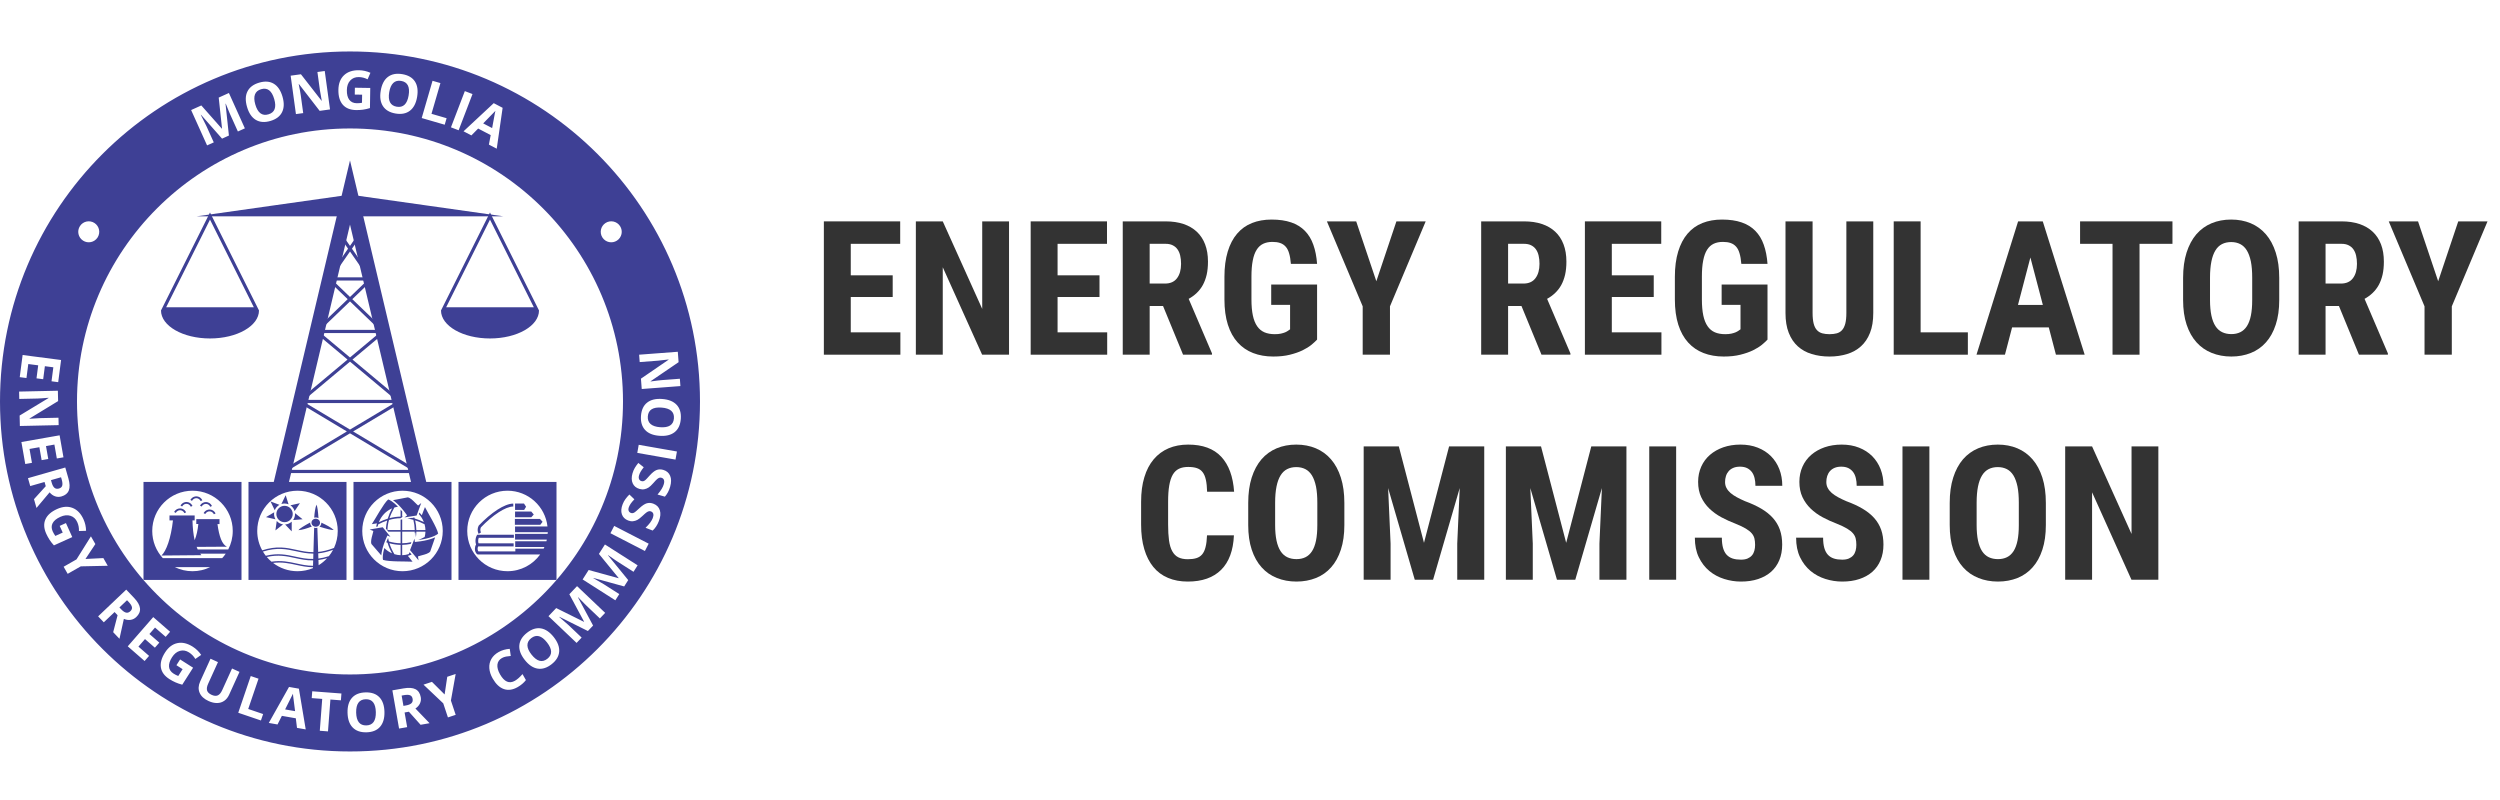 <?xml version="1.0" encoding="UTF-8"?>
<!DOCTYPE svg PUBLIC "-//W3C//DTD SVG 1.1//EN" "http://www.w3.org/Graphics/SVG/1.1/DTD/svg11.dtd">
<!-- Creator: CorelDRAW X8 -->
<svg xmlns="http://www.w3.org/2000/svg" xml:space="preserve" width="250px" height="80px" version="1.1" style="shape-rendering:geometricPrecision; text-rendering:geometricPrecision; image-rendering:optimizeQuality; fill-rule:evenodd; clip-rule:evenodd"
viewBox="0 0 250000 79999"
 xmlns:xlink="http://www.w3.org/1999/xlink">
 <defs>
  <style type="text/css">
   <![CDATA[
    .fil1 {fill:none}
    .fil2 {fill:#3E4095}
    .fil3 {fill:#3E4095;fill-rule:nonzero}
    .fil0 {fill:#333333;fill-rule:nonzero}
   ]]>
  </style>
 </defs>
 <g id="Layer_x0020_1">
  <polygon class="fil0" points="89269,29700 85076,29700 85076,33234 90038,33234 90038,35469 82386,35469 82386,22137 90019,22137 90019,24382 85076,24382 85076,27532 89269,27532 "/>
  <polygon id="1" class="fil0" points="100903,35469 98213,35469 94276,26725 94276,35469 91585,35469 91585,22137 94276,22137 98222,30891 98222,22137 100903,22137 "/>
  <polygon id="2" class="fil0" points="109950,29700 105757,29700 105757,33234 110719,33234 110719,35469 103067,35469 103067,22137 110700,22137 110700,24382 105757,24382 105757,27532 109950,27532 "/>
  <path id="3" class="fil0" d="M116304 30597l-1337 0 0 4872 -2692 0 0 -13332 4294 0c665,0 1259,88 1781,263 522,174 963,431 1326,769 365,337 640,759 833,1259 192,500 289,1078 289,1737 0,484 -44,919 -131,1306 -91,388 -220,731 -386,1035 -168,304 -372,566 -609,790 -237,229 -505,423 -805,588l2333 5457 0 128 -2893 0 -2003 -4872zm-1337 -2241l1527 0c537,0 941,-178 1209,-537 269,-357 404,-834 404,-1432 0,-306 -28,-581 -87,-828 -57,-250 -150,-459 -276,-634 -125,-173 -284,-306 -481,-401 -194,-96 -426,-142 -694,-142l-1602 0 0 3974z"/>
  <path id="4" class="fil0" d="M131709 33959c-141,150 -327,325 -565,522 -241,194 -538,378 -894,553 -357,172 -778,319 -1259,438 -482,122 -1038,181 -1667,181 -742,0 -1415,-118 -2015,-350 -597,-231 -1109,-581 -1537,-1053 -428,-469 -756,-1062 -984,-1778 -229,-719 -344,-1562 -344,-2535l0 -2250c0,-972 112,-1815 331,-2531 218,-719 531,-1315 938,-1790 406,-475 900,-832 1484,-1063 581,-232 1237,-347 1962,-347 756,0 1409,94 1960,284 550,188 1006,469 1374,847 366,376 648,837 841,1391 198,553 322,1187 375,1909l-2619 0c-34,-422 -93,-771 -178,-1052 -80,-283 -196,-507 -346,-672 -150,-169 -334,-291 -551,-363 -215,-76 -474,-110 -771,-110 -357,0 -662,63 -926,188 -262,125 -481,325 -655,604 -175,277 -304,636 -388,1080 -87,441 -129,978 -129,1607l0 2268c0,638 48,1172 141,1613 94,440 237,797 431,1075 191,278 435,481 729,607 290,124 638,186 1035,186 237,0 440,-19 605,-55 169,-38 313,-82 432,-131 119,-54 218,-107 294,-163 74,-54 140,-101 196,-137l0 -2444 -1888 0 0 -2032 4588 0 0 5503z"/>
  <polygon id="5" class="fil0" points="137634,28124 139641,22137 142569,22137 138997,30634 138997,35469 136269,35469 136269,30634 132690,22137 135619,22137 "/>
  <path id="6" class="fil0" d="M152147 30597l-1337 0 0 4872 -2692 0 0 -13332 4294 0c665,0 1259,88 1781,263 522,174 963,431 1326,769 365,337 640,759 833,1259 192,500 289,1078 289,1737 0,484 -44,919 -131,1306 -91,388 -220,731 -385,1035 -169,304 -373,566 -610,790 -237,229 -505,423 -805,588l2333 5457 0 128 -2893 0 -2003 -4872zm-1337 -2241l1527 0c537,0 941,-178 1209,-537 269,-357 404,-834 404,-1432 0,-306 -28,-581 -87,-828 -57,-250 -150,-459 -276,-634 -125,-173 -284,-306 -481,-401 -194,-96 -426,-142 -694,-142l-1602 0 0 3974z"/>
  <polygon id="7" class="fil0" points="165374,29700 161181,29700 161181,33234 166143,33234 166143,35469 158490,35469 158490,22137 166124,22137 166124,24382 161181,24382 161181,27532 165374,27532 "/>
  <path id="8" class="fil0" d="M176751 33959c-140,150 -327,325 -564,522 -241,194 -539,378 -894,553 -357,172 -779,319 -1259,438 -482,122 -1039,181 -1667,181 -743,0 -1415,-118 -2015,-350 -598,-231 -1109,-581 -1538,-1053 -427,-469 -756,-1062 -984,-1778 -229,-719 -343,-1562 -343,-2535l0 -2250c0,-972 112,-1815 330,-2531 219,-719 532,-1315 938,-1790 407,-475 900,-832 1485,-1063 581,-232 1237,-347 1962,-347 756,0 1409,94 1959,284 551,188 1006,469 1375,847 366,376 647,837 841,1391 197,553 321,1187 374,1909l-2618 0c-34,-422 -93,-771 -179,-1052 -80,-283 -196,-507 -346,-672 -150,-169 -334,-291 -550,-363 -215,-76 -475,-110 -771,-110 -357,0 -663,63 -926,188 -262,125 -481,325 -656,604 -175,277 -303,636 -387,1080 -88,441 -129,978 -129,1607l0 2268c0,638 47,1172 141,1613 94,440 237,797 431,1075 191,278 434,481 729,607 290,124 637,186 1034,186 238,0 441,-19 606,-55 169,-38 313,-82 431,-131 119,-54 219,-107 294,-163 75,-54 141,-101 196,-137l0 -2444 -1887 0 0 -2032 4587 0 0 5503z"/>
  <path id="9" class="fil0" d="M187327 22137l0 9156c0,775 -106,1438 -325,1988 -216,551 -518,1001 -906,1350 -387,350 -850,610 -1388,771 -537,167 -1122,251 -1756,251 -647,0 -1240,-84 -1781,-251 -541,-161 -1004,-421 -1391,-771 -388,-349 -690,-799 -906,-1350 -219,-550 -325,-1213 -325,-1988l0 -9156 2709 0 0 9156c0,441 38,798 109,1073 72,275 182,490 326,644 143,155 321,262 530,321 211,57 454,87 729,87 275,0 515,-30 728,-87 210,-59 385,-166 525,-321 141,-154 247,-369 322,-644 72,-275 109,-632 109,-1073l0 -9156 2691 0z"/>
  <polygon id="10" class="fil0" points="192062,33234 196786,33234 196786,35469 189371,35469 189371,22137 192062,22137 "/>
  <path id="11" class="fil0" d="M204879 32740l-3670 0 -714 2729 -2846 0 4162 -13332 2466 0 4191 13332 -2875 0 -714 -2729zm-3083 -2244l2490 0 -1247 -4749 -1243 4749z"/>
  <polygon id="12" class="fil0" points="217246,24382 213953,24382 213953,35469 211253,35469 211253,24382 208008,24382 208008,22137 217246,22137 "/>
  <path id="13" class="fil0" d="M227924 30002c0,936 -116,1754 -350,2463 -231,710 -556,1297 -975,1766 -416,472 -922,825 -1510,1063 -590,237 -1240,359 -1952,359 -716,0 -1369,-122 -1960,-359 -594,-238 -1103,-591 -1526,-1063 -424,-469 -752,-1056 -989,-1766 -235,-709 -351,-1527 -351,-2463l0 -2214c0,-960 116,-1804 347,-2532 232,-728 560,-1337 978,-1828 422,-487 928,-854 1523,-1103 590,-247 1243,-369 1959,-369 712,0 1365,122 1952,369 591,249 1098,616 1519,1103 425,491 754,1100 985,1828 234,728 350,1572 350,2532l0 2214zm-2704 -2233c0,-634 -43,-1175 -133,-1625 -95,-448 -229,-816 -404,-1103 -178,-289 -397,-498 -659,-632 -262,-134 -566,-203 -906,-203 -351,0 -653,69 -917,203 -262,134 -484,343 -659,632 -178,287 -311,655 -402,1103 -91,450 -139,991 -139,1625l0 2233c0,604 48,1123 139,1554 91,428 228,782 406,1057 181,275 403,475 668,602 266,129 572,194 923,194 340,0 640,-65 900,-194 259,-127 477,-327 655,-602 175,-275 310,-629 397,-1057 88,-431 131,-950 131,-1554l0 -2233z"/>
  <path id="14" class="fil0" d="M233893 30597l-1337 0 0 4872 -2691 0 0 -13332 4294 0c665,0 1259,88 1781,263 522,174 963,431 1325,769 365,337 640,759 834,1259 192,500 288,1078 288,1737 0,484 -43,919 -131,1306 -91,388 -219,731 -385,1035 -169,304 -372,566 -609,790 -238,229 -506,423 -806,588l2334 5457 0 128 -2894 0 -2003 -4872zm-1337 -2241l1527 0c538,0 942,-178 1210,-537 269,-357 404,-834 404,-1432 0,-306 -29,-581 -88,-828 -56,-250 -150,-459 -275,-634 -125,-173 -284,-306 -482,-401 -193,-96 -425,-142 -693,-142l-1603 0 0 3974z"/>
  <polygon id="15" class="fil0" points="243818,28124 245825,22137 248753,22137 245181,30634 245181,35469 242453,35469 242453,30634 238874,22137 241803,22137 "/>
  <path id="16" class="fil0" d="M123393 53531c-67,1519 -494,2672 -1282,3454 -788,781 -1897,1171 -3332,1171 -737,0 -1396,-121 -1977,-368 -582,-243 -1069,-606 -1466,-1088 -397,-484 -700,-1078 -909,-1790 -213,-713 -316,-1531 -316,-2459l0 -2269c0,-929 106,-1751 325,-2463 215,-716 528,-1312 937,-1794 410,-484 903,-847 1484,-1096 579,-247 1232,-370 1960,-370 1450,0 2553,406 3309,1217 754,812 1181,1977 1285,3499l-2700 0c-13,-478 -53,-875 -125,-1196 -69,-319 -178,-575 -325,-763 -144,-190 -335,-325 -572,-403 -234,-81 -525,-119 -872,-119 -363,0 -669,59 -921,182 -254,121 -460,319 -619,590 -157,272 -275,629 -351,1072 -78,444 -115,985 -115,1625l0 2288c0,624 31,1156 90,1593 63,440 169,801 323,1075 152,278 353,482 602,609 250,129 569,194 953,194 328,0 613,-34 847,-106 235,-69 429,-194 582,-371 153,-176 268,-420 346,-733 82,-311 129,-706 148,-1181l2691 0z"/>
  <path id="17" class="fil0" d="M134436 52506c0,936 -116,1754 -350,2463 -231,710 -556,1297 -975,1765 -416,473 -922,826 -1510,1063 -590,238 -1240,359 -1952,359 -716,0 -1369,-121 -1960,-359 -594,-237 -1103,-590 -1526,-1063 -424,-468 -752,-1055 -989,-1765 -235,-709 -351,-1527 -351,-2463l0 -2215c0,-960 116,-1803 347,-2532 232,-727 560,-1337 978,-1827 422,-488 928,-854 1522,-1103 591,-247 1244,-370 1960,-370 712,0 1365,123 1952,370 591,249 1098,615 1519,1103 425,490 754,1100 985,1827 234,729 350,1572 350,2532l0 2215zm-2704 -2233c0,-635 -43,-1176 -133,-1626 -95,-447 -229,-816 -404,-1103 -178,-288 -397,-497 -659,-632 -262,-133 -566,-203 -906,-203 -351,0 -653,70 -917,203 -262,135 -484,344 -659,632 -178,287 -311,656 -402,1103 -91,450 -139,991 -139,1626l0 2233c0,604 48,1122 139,1553 91,429 228,782 406,1057 181,276 403,475 668,603 266,128 572,193 923,193 340,0 640,-65 900,-193 258,-128 477,-327 655,-603 175,-275 310,-628 397,-1057 88,-431 131,-949 131,-1553l0 -2233z"/>
  <polygon id="18" class="fil0" points="139883,44641 142399,54281 144909,44641 148424,44641 148424,57972 145724,57972 145724,54366 145971,48807 143308,57972 141476,57972 138812,48807 139059,54366 139059,57972 136368,57972 136368,44641 "/>
  <polygon id="19" class="fil0" points="154102,44641 156618,54281 159128,44641 162643,44641 162643,57972 159943,57972 159943,54366 160190,48807 157528,57972 155696,57972 153031,48807 153278,54366 153278,57972 150587,57972 150587,44641 "/>
  <polygon id="20" class="fil0" points="167615,57972 164925,57972 164925,44641 167615,44641 "/>
  <path id="21" class="fil0" d="M175509 54475c0,-230 -21,-441 -65,-621 -44,-185 -131,-357 -269,-519 -137,-163 -335,-319 -587,-472 -254,-154 -591,-313 -1013,-484 -500,-191 -979,-407 -1431,-650 -457,-245 -856,-535 -1200,-866 -344,-332 -619,-716 -826,-1154 -203,-437 -306,-943 -306,-1525 0,-556 107,-1061 313,-1524 206,-460 500,-853 874,-1176 376,-324 820,-575 1335,-756 516,-178 1088,-269 1709,-269 641,0 1219,101 1735,307 515,203 956,487 1318,849 363,367 642,798 838,1301 195,507 294,1059 294,1663l-2685 0c0,-282 -27,-538 -87,-773 -56,-237 -147,-437 -272,-605 -128,-166 -287,-298 -481,-395 -197,-93 -431,-140 -706,-140 -256,0 -478,41 -663,119 -187,78 -341,188 -463,325 -121,137 -215,300 -275,490 -62,188 -90,391 -90,603 0,219 47,420 141,594 93,179 228,344 403,498 175,150 384,293 632,427 247,135 521,266 818,394 625,229 1166,478 1631,753 462,272 851,585 1162,931 310,351 544,742 697,1179 150,434 228,928 228,1477 0,585 -97,1107 -290,1566 -190,456 -466,844 -822,1160 -356,312 -790,553 -1297,722 -506,169 -1075,252 -1713,252 -571,0 -1134,-87 -1686,-262 -554,-175 -1048,-440 -1479,-799 -435,-363 -784,-816 -1050,-1367 -266,-549 -397,-1202 -397,-1959l2700 0c0,404 41,747 119,1025 81,281 200,509 363,685 162,171 362,296 600,374 237,76 515,113 830,113 257,0 476,-37 657,-113 178,-78 325,-180 437,-311 116,-133 194,-289 244,-473 50,-181 75,-381 75,-594z"/>
  <path id="22" class="fil0" d="M185634 54475c0,-230 -21,-441 -65,-621 -43,-185 -131,-357 -269,-519 -137,-163 -334,-319 -587,-472 -254,-154 -590,-313 -1012,-484 -501,-191 -979,-407 -1432,-650 -457,-245 -856,-535 -1200,-866 -343,-332 -618,-716 -825,-1154 -203,-437 -306,-943 -306,-1525 0,-556 106,-1061 313,-1524 205,-460 500,-853 874,-1176 376,-324 820,-575 1335,-756 516,-178 1087,-269 1709,-269 641,0 1219,101 1735,307 515,203 955,487 1318,849 362,367 641,798 837,1301 195,507 294,1059 294,1663l-2684 0c0,-282 -27,-538 -88,-773 -55,-237 -146,-437 -271,-605 -128,-166 -287,-298 -481,-395 -197,-93 -431,-140 -706,-140 -257,0 -479,41 -663,119 -188,78 -341,188 -463,325 -122,137 -215,300 -275,490 -63,188 -90,391 -90,603 0,219 46,420 141,594 93,179 228,344 402,498 175,150 384,293 632,427 247,135 521,266 819,394 625,229 1166,478 1631,753 462,272 850,585 1162,931 310,351 543,742 697,1179 150,434 228,928 228,1477 0,585 -97,1107 -291,1566 -190,456 -465,844 -822,1160 -355,312 -790,553 -1297,722 -505,169 -1074,252 -1712,252 -572,0 -1134,-87 -1687,-262 -554,-175 -1047,-440 -1479,-799 -434,-363 -784,-816 -1050,-1367 -265,-549 -396,-1202 -396,-1959l2700 0c0,404 41,747 119,1025 80,281 200,509 363,685 161,171 362,296 600,374 237,76 514,113 830,113 256,0 476,-37 657,-113 178,-78 324,-180 437,-311 115,-133 193,-289 244,-473 50,-181 74,-381 74,-594z"/>
  <polygon id="23" class="fil0" points="192938,57972 190248,57972 190248,44641 192938,44641 "/>
  <path id="24" class="fil0" d="M204585 52506c0,936 -115,1754 -349,2463 -232,710 -557,1297 -976,1765 -416,473 -921,826 -1509,1063 -591,238 -1241,359 -1953,359 -715,0 -1369,-121 -1959,-359 -594,-237 -1103,-590 -1526,-1063 -424,-468 -753,-1055 -990,-1765 -235,-709 -351,-1527 -351,-2463l0 -2215c0,-960 116,-1803 348,-2532 231,-727 559,-1337 977,-1827 422,-488 929,-854 1523,-1103 590,-247 1244,-370 1959,-370 713,0 1366,123 1953,370 590,249 1097,615 1519,1103 425,490 753,1100 985,1827 234,729 349,1572 349,2532l0 2215zm-2703 -2233c0,-635 -44,-1176 -134,-1626 -94,-447 -229,-816 -404,-1103 -178,-288 -397,-497 -659,-632 -262,-133 -565,-203 -906,-203 -350,0 -653,70 -916,203 -262,135 -484,344 -659,632 -179,287 -312,656 -403,1103 -91,450 -138,991 -138,1626l0 2233c0,604 47,1122 138,1553 91,429 228,782 406,1057 181,276 403,475 669,603 266,128 571,193 922,193 340,0 640,-65 900,-193 259,-128 477,-327 656,-603 175,-275 309,-628 397,-1057 87,-431 131,-949 131,-1553l0 -2233z"/>
  <polygon id="25" class="fil0" points="215835,57972 213145,57972 209208,49229 209208,57972 206518,57972 206518,44641 209208,44641 213154,53394 213154,44641 215835,44641 "/>
  <rect class="fil1" x="69" y="-1" width="250001" height="80000"/>
  <g id="_2360713116000">
   <path class="fil2" d="M35000 5146c19330,0 34999,15670 34999,35000 0,19330 -15669,35000 -34999,35000 -19330,0 -35000,-15670 -35000,-35000 0,-19330 15670,-35000 35000,-35000zm0 7700c15078,0 27300,12222 27300,27300 0,15078 -12222,27300 -27300,27300 -15078,0 -27300,-12222 -27300,-27300 0,-15078 12222,-27300 27300,-27300zm-33026 24869l288 -2214 3847 499 -289 2216 -668 -88 182 -1399 -846 -110 -169 1302 -668 -87 170 -1302 -992 -129 -182 1399 -673 -87zm13 4883l-24 -1044 2896 -1754 0 -24c-518,46 -887,71 -1108,76l-1825 41 -16 -736 3877 -86 24 1037 -2868 1749 1 19c504,-38 860,-59 1068,-64l1836 -41 17 741 -3878 86zm539 3803l-386 -2200 3821 -670 386 2200 -664 116 -243 -1390 -841 147 227 1294 -663 116 -226 -1294 -985 174 243 1390 -669 117zm2572 1612l73 255c71,251 165,423 283,518 117,95 265,117 443,66 177,-51 286,-148 326,-291 40,-143 24,-341 -48,-596l-69 -240 -1008 288zm-643 184l-1431 409 -226 -790 3730 -1067 311 1087c144,507 159,907 43,1204 -114,296 -360,497 -736,604 -218,63 -431,58 -637,-14 -205,-71 -388,-203 -547,-397 -678,801 -1116,1322 -1312,1562l-251 -878 1177 -1299 -121 -421zm2139 4109l633 1402 -1834 830c-177,-195 -326,-385 -445,-572 -121,-187 -228,-386 -324,-595 -241,-533 -268,-1011 -81,-1434 186,-423 572,-767 1159,-1033 571,-257 1089,-296 1556,-113 466,182 830,562 1092,1140 165,364 250,746 257,1148l-712 21c13,-315 -44,-612 -171,-892 -146,-323 -373,-533 -678,-629 -305,-98 -642,-63 -1009,103 -384,173 -642,385 -773,633 -131,248 -129,523 6,822 71,156 160,308 265,455l738 -335 -303 -668 624 -283zm1952 3591l1790 -90 438 769 -2695 58 -1311 749 -405 -709 1288 -736 1442 -2305 442 773 -989 1491zm3396 4847l183 192c180,189 343,297 490,327 149,31 290,-19 424,-147 134,-126 186,-263 155,-408 -31,-146 -137,-315 -320,-506l-171 -181 -761 723zm-484 460l-1078 1026 -567 -596 2811 -2673 779 820c363,381 561,729 597,1045 35,316 -89,608 -372,877 -166,157 -356,252 -572,284 -214,31 -438,-1 -669,-99 -230,1024 -378,1687 -440,1991l-628 -661 440 -1697 -301 -317zm3002 4897l-1684 -1469 2548 -2924 1685 1467 -443 508 -1064 -927 -561 643 991 863 -443 507 -990 -862 -656 754 1064 927 -447 513zm3552 -157l1297 826 -1083 1698c-254,-67 -483,-145 -685,-236 -204,-90 -403,-198 -597,-321 -494,-315 -777,-700 -853,-1156 -74,-456 61,-954 408,-1498 336,-528 749,-843 1240,-946 490,-104 1002,17 1538,358 335,214 616,488 842,821l-585 406c-161,-270 -372,-488 -629,-653 -300,-191 -605,-243 -913,-157 -310,86 -572,299 -789,639 -226,356 -326,672 -300,952 26,280 177,509 455,685 144,92 301,171 468,236l436 -682 -619 -396 369 -576zm5938 1244l-1038 2286c-119,261 -281,464 -486,607 -207,144 -443,217 -711,222 -270,4 -554,-61 -855,-198 -454,-207 -754,-484 -899,-831 -147,-346 -127,-721 56,-1127l1035 -2276 745 339 -981 2163c-124,273 -160,497 -109,673 52,179 204,324 457,440 245,111 451,127 620,49 169,-78 316,-254 440,-528l980 -2158 746 339zm-125 4087l1250 -3672 778 265 -1031 3029 1491 507 -220 643 -2268 -772zm5875 1512l-118 -958 -1394 -245 -436 862 -872 -154 2022 -3600 989 174 681 4073 -872 -152zm-192 -1673c-111,-868 -174,-1360 -187,-1474 -14,-113 -22,-203 -25,-268 -97,213 -358,736 -784,1569l996 173zm3291 2024l-819 -63 242 -3185 -1050 -80 51 -682 2920 222 -52 683 -1050 -81 -242 3186zm5647 -1946c14,643 -133,1140 -444,1492 -311,352 -763,534 -1357,547 -594,13 -1054,-149 -1380,-487 -327,-337 -496,-829 -510,-1474 -15,-646 134,-1142 446,-1490 310,-347 765,-528 1360,-541 597,-13 1056,147 1378,484 324,335 493,826 507,1469zm-2830 63c10,433 99,758 268,974 170,215 418,319 746,312 656,-14 974,-458 954,-1330 -19,-874 -354,-1303 -1008,-1287 -327,7 -571,123 -733,346 -161,224 -236,553 -227,985zm4728 -666l261 -46c257,-45 438,-121 545,-227 107,-106 144,-252 112,-435 -32,-180 -117,-300 -254,-354 -138,-56 -338,-59 -599,-14l-245 44 180 1032zm116 659l257 1466 -810 141 -669 -3821 1112 -194c519,-91 919,-64 1201,81 283,145 457,411 525,795 40,226 13,436 -81,633 -92,196 -243,365 -452,503 725,758 1198,1249 1415,1468l-899 159 -1168 -1307 -431 76zm4002 -1800l264 -1771 841 -280 -475 2656 476 1431 -775 258 -467 -1407 -1976 -1869 845 -281 1267 1263zm5733 -3645c-270,154 -420,373 -453,659 -30,286 56,609 262,971 429,751 925,966 1489,644 236,-135 490,-358 757,-669l342 600c-210,273 -485,507 -826,702 -489,278 -949,345 -1379,196 -429,-150 -802,-502 -1120,-1059 -199,-349 -311,-692 -334,-1028 -23,-337 44,-643 202,-920 158,-277 398,-507 719,-690 328,-187 701,-295 1121,-326l102 712c-161,12 -317,32 -470,60 -153,29 -291,78 -412,148zm5184 -2092c396,506 577,991 539,1460 -38,468 -290,885 -758,1252 -467,366 -932,513 -1396,438 -463,-74 -894,-366 -1292,-874 -399,-508 -579,-994 -538,-1460 41,-464 296,-881 765,-1249 468,-368 933,-515 1393,-440 461,76 888,367 1287,873zm-2227 1747c268,341 534,547 799,619 265,71 526,5 783,-197 517,-405 505,-951 -33,-1637 -540,-688 -1066,-829 -1580,-427 -257,203 -382,442 -378,718 5,276 142,584 409,924zm5639 -2356l-2849 -1421 -17 18c473,402 783,674 933,816l1308 1243 -507 533 -2811 -2673 773 -811 2781 1379 11 -11 -1478 -2751 771 -810 2812 2672 -530 557 -1330 -1266c-62,-59 -134,-130 -213,-211 -81,-79 -291,-295 -630,-646l-16 17 1511 2818 -519 547zm3627 -4458l-3069 -848 -13 19c541,305 898,513 1073,624l1521 971 -396 620 -3270 -2086 602 -945 2994 822 9 -14 -1976 -2417 601 -943 3270 2085 -412 648 -1548 -988c-72,-46 -156,-101 -251,-165 -93,-63 -340,-235 -740,-515l-13 20 2023 2477 -405 635zm2074 -3545l-3448 -1778 377 -731 3448 1777 -377 732zm862 -4725c326,128 536,346 632,655 97,307 63,670 -102,1088 -150,387 -356,700 -616,938l-712 -277c204,-201 361,-378 472,-529 111,-152 193,-297 248,-437 65,-169 84,-311 55,-424 -29,-116 -108,-199 -234,-248 -71,-28 -142,-34 -212,-15 -72,18 -147,56 -228,113 -81,56 -224,180 -427,372 -192,180 -356,307 -494,380 -138,73 -285,118 -437,133 -154,18 -314,-8 -483,-74 -320,-124 -529,-332 -627,-620 -98,-288 -72,-624 77,-1005 73,-188 165,-358 277,-512 111,-153 243,-307 397,-461l498 479c-154,163 -271,300 -352,415 -80,113 -145,231 -192,353 -57,145 -66,269 -30,373 37,104 111,177 220,220 67,27 132,34 195,22 63,-12 130,-42 204,-92 73,-51 221,-180 442,-387 295,-276 547,-443 758,-505 212,-61 435,-47 671,45zm969 -3388c336,96 565,294 691,591 125,298 125,663 1,1095 -114,398 -290,729 -526,992l-734 -210c183,-220 323,-410 419,-572 97,-160 164,-313 205,-458 51,-173 56,-316 16,-427 -39,-113 -125,-187 -257,-225 -73,-20 -144,-19 -212,6 -69,25 -141,69 -216,134 -76,63 -206,200 -390,411 -174,196 -326,339 -456,425 -131,85 -272,143 -423,173 -150,31 -313,22 -489,-28 -329,-94 -556,-281 -681,-559 -126,-277 -131,-614 -18,-1008 55,-194 131,-372 227,-535 97,-163 214,-329 352,-498l542 432c-138,176 -242,324 -312,445 -70,121 -123,244 -158,370 -43,150 -42,275 6,374 47,100 126,166 238,198 70,20 136,22 196,4 62,-18 127,-54 195,-111 69,-57 203,-200 404,-428 268,-301 503,-491 708,-573 204,-81 427,-88 672,-18zm1228 -1027l-3821 -671 142 -809 3821 670 -142 810zm-1323 -6061c642,48 1121,244 1441,588 320,344 457,811 412,1404 -45,592 -251,1035 -620,1327 -367,290 -874,412 -1517,362 -644,-48 -1124,-244 -1439,-589 -315,-344 -450,-814 -405,-1408 45,-594 250,-1036 616,-1324 366,-289 870,-409 1512,-360zm-215 2823c434,31 764,-25 996,-172 231,-148 359,-385 384,-711 49,-655 -361,-1014 -1230,-1080 -871,-67 -1331,225 -1381,876 -24,327 67,581 273,764 207,182 527,290 958,323zm1768 -7545l79 1041 -2798 1906 2 23c515,-73 882,-118 1102,-134l1821 -139 55 734 -3868 293 -79 -1035 2770 -1899 -1 -19c-501,65 -856,105 -1063,120l-1831 140 -57 -738 3868 -293zm-45575 -21312l-2105 -2390 -21 11c286,550 471,919 556,1108l743 1644 -671 302 -1595 -3535 1020 -460 2056 2325 16 -6 -333 -3105 1020 -460 1596 3535 -699 316 -755 -1673c-36,-80 -76,-172 -119,-276 -45,-104 -157,-383 -339,-836l-23 10 339 3180 -686 310zm6044 -4201c179,617 165,1136 -45,1556 -209,420 -600,713 -1171,878 -570,166 -1056,129 -1458,-113 -403,-244 -694,-675 -873,-1295 -181,-620 -166,-1139 47,-1554 210,-416 604,-708 1175,-873 573,-167 1059,-130 1457,112 399,241 688,671 868,1289zm-2718 790c120,417 291,706 510,873 219,164 487,200 800,108 631,-183 823,-693 580,-1530 -244,-839 -678,-1167 -1305,-985 -316,92 -521,266 -619,524 -98,257 -87,594 34,1010zm7469 490l-1036 142 -2070 -2679 -24 3c104,510 172,873 201,1093l248 1808 -727 99 -528 -3842 1028 -141 2064 2650 19 -2c-96,-496 -157,-848 -186,-1055l-249 -1819 732 -100 528 3843zm2487 -2171l1537 24 -30 2012c-251,77 -487,131 -707,160 -221,29 -446,42 -676,39 -585,-10 -1029,-188 -1333,-536 -303,-350 -449,-845 -439,-1489 9,-627 195,-1112 559,-1457 363,-345 862,-512 1496,-502 399,6 782,92 1148,256l-283 653c-280,-145 -573,-221 -879,-225 -357,-5 -643,110 -860,346 -219,235 -330,555 -335,958 -8,420 74,743 243,967 169,224 418,340 746,345 172,2 346,-13 524,-45l13 -810 -735 -12 11 -684zm6225 915c-106,635 -345,1095 -716,1382 -370,287 -850,382 -1436,284 -586,-99 -1007,-344 -1264,-737 -257,-394 -332,-907 -224,-1544 106,-637 345,-1097 717,-1381 371,-282 850,-374 1438,-276 587,99 1009,344 1263,733 255,391 328,904 222,1539zm-2791 -468c-72,427 -45,763 80,1007 127,243 351,392 674,446 647,109 1043,-268 1187,-1127 145,-862 -104,-1347 -748,-1454 -324,-55 -585,14 -785,203 -200,190 -337,498 -408,925zm3249 2585l1082 -3725 790 229 -894 3073 1512 440 -190 651 -2300 -668zm2925 928l1388 -3622 767 294 -1387 3622 -768 -294zm3794 1727l179 -950 -1253 -655 -677 687 -785 -411 3019 -2815 890 466 -589 4088 -784 -410zm324 -1652c159,-861 248,-1349 270,-1461 22,-113 41,-200 59,-263 -157,173 -565,591 -1224,1256l895 468zm-41219 9802c315,-487 965,-625 1451,-310 487,317 625,966 310,1453 -317,487 -966,625 -1453,308 -486,-315 -625,-966 -308,-1451zm54010 0c316,485 178,1136 -309,1451 -486,317 -1136,179 -1453,-308 -315,-487 -177,-1136 310,-1453 487,-315 1136,-177 1452,310z"/>
   <polygon class="fil2" points="35000,19462 42658,20545 50316,21630 35000,21630 19683,21630 27341,20545 "/>
   <polygon class="fil2" points="35000,16039 42732,48653 41210,48653 37758,34093 35000,22459 28789,48653 27267,48653 "/>
   <path class="fil2" d="M21000 21246l4899 9799c0,1548 -2193,2801 -4899,2801 -2707,0 -4900,-1253 -4900,-2801l4900 -9799zm2164 5043l-2164 -4329 -4383 8764 8765 0 -2218 -4435z"/>
   <path class="fil2" d="M48999 21246l4901 9799c0,1548 -2194,2801 -4901,2801 -2706,0 -4899,-1253 -4899,-2801l4899 -9799zm2165 5043l-2165 -4329 -4382 8764 8765 0 -2218 -4435z"/>
   <path class="fil3" d="M38460 33268l-3211 2687 4861 4068 -102 123 82 137 -4778 2862 6454 3864 -82 137 0 161 -13368 0 0 -161 -83 -137 6455 -3864 -4779 -2862 83 -137 -103 -123 4862 -4068 -3212 -2687 103 -123 0 0 -111 -114 3237 -3114 -1982 -1906 111 -116 -132 -91 2040 -2935 -995 -1431 264 -183 926 1333 926 -1333 263 183 -994 1431 2039 2935 -132 91 111 116 -1983 1906 3239 3114 -111 114 102 123zm-3460 2896l-4566 3821 9132 0 -4566 -3821zm0 -418l2916 -2440 -5832 0 2916 2440zm-1797 -8011l3592 0 -1795 -2585 -1797 2585zm92 321l1705 1639 1704 -1639 -3409 0zm6134 12250l-8858 0 4429 2652 4429 -2652zm-10533 6680l12208 0 -6104 -3655 -6104 3655zm3144 -14000l5920 0 -2960 -2847 -2960 2847z"/>
   <path class="fil2" d="M45849 48196l9801 0 0 9800 -9801 0 0 -9800zm5657 2794l0 -634 895 0 207 317 -191 317 -911 0zm-176 -342c-403,6 -909,225 -1438,564 -614,394 -1253,949 -1804,1528 -36,86 -55,171 -54,253 0,85 23,167 65,248l-236 145c-65,-123 -99,-255 -99,-391 -1,-135 28,-270 91,-405l26 -40c569,-600 1233,-1178 1872,-1588 567,-363 1118,-598 1573,-606l4 292zm58 3129l-3513 0c-37,87 -60,210 -58,335 1,80 13,157 40,222l3508 -2 0 305 -3544 2c-41,76 -59,161 -59,245 0,95 26,186 76,254l3696 0 0 -272 2831 0c27,-54 52,-109 77,-164l-2922 0 0 -575 3122 0c14,-55 27,-109 40,-165l-3176 0 0 -577 3258 0c5,-68 9,-136 10,-205l-42 41 -3226 0 0 -576 3231 0 14 15c-217,-2018 -1926,-3589 -4001,-3589 -2223,0 -4025,1802 -4025,4024 0,2223 1802,4026 4025,4026 1345,0 2537,-661 3268,-1675l-2483 0 -1 0 -3750 0 -86 -36c-138,-130 -208,-324 -208,-526 0,-150 39,-305 117,-437 -39,-103 -57,-217 -58,-330 -4,-188 38,-379 100,-509 69,-143 79,-143 195,-137 1180,8 2364,0 3544,0l0 306zm100 -1296l0 -591 2506 0 265 289 -230 302 -2541 0zm18 -757l0 -570 1623 0 248 299 -245 271 -1626 0z"/>
   <path class="fil2" d="M35349 48196l9801 0 0 9800 -9801 0 0 -9800zm3696 5485l-771 -956 -1311 225 371 147 -29 133c-19,86 -45,180 -71,276 -83,308 -179,664 -89,895l982 1136c13,-150 40,-329 88,-533 82,-354 226,-794 460,-1310l65 -144 305 131zm-209 -516l1224 0 0 1161c-394,-7 -786,-68 -1174,-183 -32,-116 -58,-231 -78,-348l15 -35c-46,101 -87,196 -126,290l9 38 -21 -8c-21,51 -40,102 -59,150 42,16 86,30 130,43 102,356 252,707 448,1058 -290,-124 -551,-304 -771,-528 -176,623 -176,1029 -130,1185 581,201 2358,141 2955,182l-469 -582c129,-35 254,-80 375,-133l937 1127 -1134 -1364c-31,64 -63,126 -96,189 -207,67 -424,106 -651,113l0 -1032c282,-5 567,-37 852,-96l-252 651 711 -1840 97 816 -35 -293c26,-185 40,-373 42,-561l910 0c-6,183 -32,362 -76,533 -215,117 -430,216 -644,300 1203,-144 1833,-476 1992,-643 -116,-603 -1057,-2112 -1321,-2649l-316 820c-74,-97 -152,-189 -237,-274l530 -1435 -694 1879 -339 52c10,34 19,68 29,103 306,88 611,207 917,359 -114,-302 -285,-573 -500,-804l-107 290 -498 78 8 28c-25,-7 -50,-13 -74,-19l-1383 216 228 -170 0 -9c-387,7 -773,66 -1159,176 -95,338 -145,673 -155,1007l1314 0 0 -1039 -228 35 454 -340c-22,0 -45,-1 -66,-1l0 -508c-54,-68 -108,-133 -160,-195l0 703c-369,7 -736,59 -1105,156 115,-352 277,-706 484,-1063 117,-37 239,-64 362,-80 -461,-479 -820,-688 -980,-727 -465,403 -1301,1972 -1635,2469l509 -79c-33,109 -59,224 -78,340l723 -124 -568 98c13,-71 28,-141 46,-208 301,-161 602,-291 902,-389 -69,272 -111,542 -127,812l-253 -313 496 615zm1611 -1424l1214 -190 461 -1249 -312 248 -102 -92c-63,-58 -132,-126 -204,-200 -224,-225 -484,-486 -729,-524l-1476 283c124,87 265,200 417,343 267,249 576,594 905,1054l92 128 -266 199zm1000 2126l-443 1145 852 1023 -59 -393 131 -43c90,-28 181,-52 275,-78 307,-80 663,-174 818,-368l493 -1420c-137,64 -306,130 -505,190 -350,107 -802,202 -1366,257l-157 15 -39 -328zm-3558 -1646c294,-147 588,-265 883,-355 103,-343 248,-685 436,-1031 -606,258 -1087,762 -1319,1386zm4568 205c-314,-164 -629,-296 -943,-394 74,325 114,649 121,971l910 0c-6,-199 -37,-393 -88,-577zm-2397 3094l0 -1032c-376,-7 -750,-61 -1121,-162 115,366 283,729 500,1090 198,62 406,97 621,104zm160 -3581l0 1064 1255 0c-8,-339 -54,-679 -139,-1023 -200,-54 -401,-94 -602,-121l-514 80zm0 1226l0 1161c306,-5 613,-42 921,-114l328 -846c3,-67 6,-134 7,-201l-1256 0zm30 -4094c2223,0 4025,1802 4025,4024 0,2223 -1802,4026 -4025,4026 -2223,0 -4025,-1803 -4025,-4026 0,-2222 1802,-4024 4025,-4024z"/>
   <path class="fil2" d="M24849 48196l9801 0 0 9800 -9801 0 0 -9800zm6887 4581l81 2416c467,-47 986,-166 1583,-399 240,-516 375,-1091 375,-1699 0,-2222 -1802,-4024 -4025,-4024 -2223,0 -4026,1802 -4026,4024 0,703 180,1362 497,1937 1463,-474 2441,-261 3419,-48 540,118 1078,235 1703,233l72 -2442c44,13 90,20 137,23 65,2 126,-5 184,-21zm1570 2205c-555,203 -1042,310 -1485,355l18 519c323,-42 670,-118 1050,-241 158,-198 298,-409 417,-633zm-591 835c-311,89 -600,149 -871,183l18 523c316,-196 603,-433 853,-706zm-1419 997l2 -91c-616,-4 -1153,-121 -1689,-238 -706,-153 -1412,-307 -2305,-193 678,520 1526,829 2446,829 548,0 1070,-110 1546,-307zm-4146 -645c979,-153 1734,13 2490,177 528,114 1056,230 1663,233l15 -541c-672,14 -1246,-111 -1819,-237 -836,-182 -1672,-363 -2818,-101 143,169 300,326 469,469zm-570 -592c1211,-294 2080,-104 2949,85 566,123 1131,247 1794,231l15 -532c-633,2 -1181,-118 -1729,-238 -952,-206 -1905,-414 -3316,36 87,145 183,286 287,418zm473 -5433l422 880c88,-231 256,-422 470,-541l-892 -339zm1401 437c452,0 819,366 819,818 0,453 -367,819 -819,819 -452,0 -818,-366 -818,-819 0,-452 366,-818 818,-818zm-1033 645l-822 485 950 220c-91,-156 -144,-338 -144,-532 0,-59 6,-117 16,-173zm252 873l-133 944 765 -605c-249,-36 -471,-160 -632,-339zm840 347l657 693 2 -975c-173,163 -404,268 -659,282zm796 -440l951 -80 -761 -612c3,29 4,57 4,85 0,226 -72,436 -194,607zm153 -897l531 -793 -953 214c202,136 353,340 422,579zm-606 -678l-289 -910 -427 878c99,-31 204,-48 314,-48 143,0 279,28 402,80zm2736 1440c236,10 420,198 410,419 -9,222 -208,393 -444,383 -236,-10 -421,-198 -411,-420 9,-221 209,-392 445,-382zm-404 780c-509,198 -976,342 -1350,366 115,-161 575,-439 1175,-764 -4,156 63,298 175,398zm233 -887c34,-512 98,-967 224,-1300 98,169 159,687 204,1350 -75,-40 -161,-64 -252,-67 -60,-4 -121,3 -176,17zm715 500c512,235 956,476 1241,732 -203,32 -749,-116 -1427,-330 109,-93 180,-223 186,-370 1,-11 1,-21 0,-32z"/>
   <path class="fil2" d="M14349 48196l9801 0 0 9800 -9801 0 0 -9800zm4689 1795c82,-139 193,-237 316,-294 98,-47 203,-67 307,-62 104,5 206,35 299,88 113,68 210,170 274,307l-167 77c-47,-101 -118,-176 -201,-224 -66,-39 -139,-60 -214,-64 -74,-3 -151,11 -220,44 -91,42 -174,116 -235,221l-159 -93zm591 1921l2322 0 0 491 -204 0c165,1244 463,2061 951,2266l-3036 20c34,90 70,175 107,256l3056 0c287,-554 450,-1182 450,-1850 0,-2222 -1802,-4024 -4025,-4024 -2223,0 -4026,1802 -4026,4024 0,1047 400,2000 1054,2716l5943 0c127,-140 245,-287 351,-443l-2555 0c39,53 80,103 122,149l-3996 36c486,-440 957,-1737 1153,-3515l-347 0 0 -490 2518 0 0 490 -219 0c17,741 88,1411 217,1979 182,-440 304,-977 369,-1614l-205 0 0 -491zm1384 4802l-3528 0c533,260 1132,407 1765,407 633,0 1230,-147 1763,-407zm-1013 -6152c81,-139 192,-237 315,-294 98,-46 203,-67 307,-62 104,5 207,35 299,89 112,66 210,169 274,306l-167 78c-47,-102 -118,-177 -200,-226 -67,-39 -140,-60 -214,-63 -75,-4 -151,10 -222,43 -90,43 -173,116 -234,222l-158 -93zm-1948 -7c82,-139 193,-238 314,-295 99,-46 205,-67 308,-62 104,5 207,36 299,89 112,67 211,170 274,306l-166 78c-47,-102 -118,-178 -201,-226 -66,-38 -139,-59 -214,-63 -74,-3 -151,11 -222,44 -90,43 -172,116 -234,221l-158 -92zm2309 753c82,-139 193,-237 315,-294 98,-46 204,-67 308,-62 103,4 206,35 298,89 114,67 211,169 274,306l-165 78c-48,-101 -119,-177 -201,-225 -66,-39 -139,-60 -214,-64 -75,-4 -151,11 -222,44 -91,42 -172,115 -235,221l-158 -93zm-2948 -112c83,-139 193,-236 315,-294 98,-46 205,-66 307,-61 104,4 207,34 299,88 114,66 211,169 276,306l-167 78c-47,-101 -119,-177 -201,-225 -66,-39 -139,-61 -214,-64 -75,-4 -151,10 -222,45 -89,41 -172,114 -235,221l-158 -94z"/>
  </g>
 </g>
</svg>
